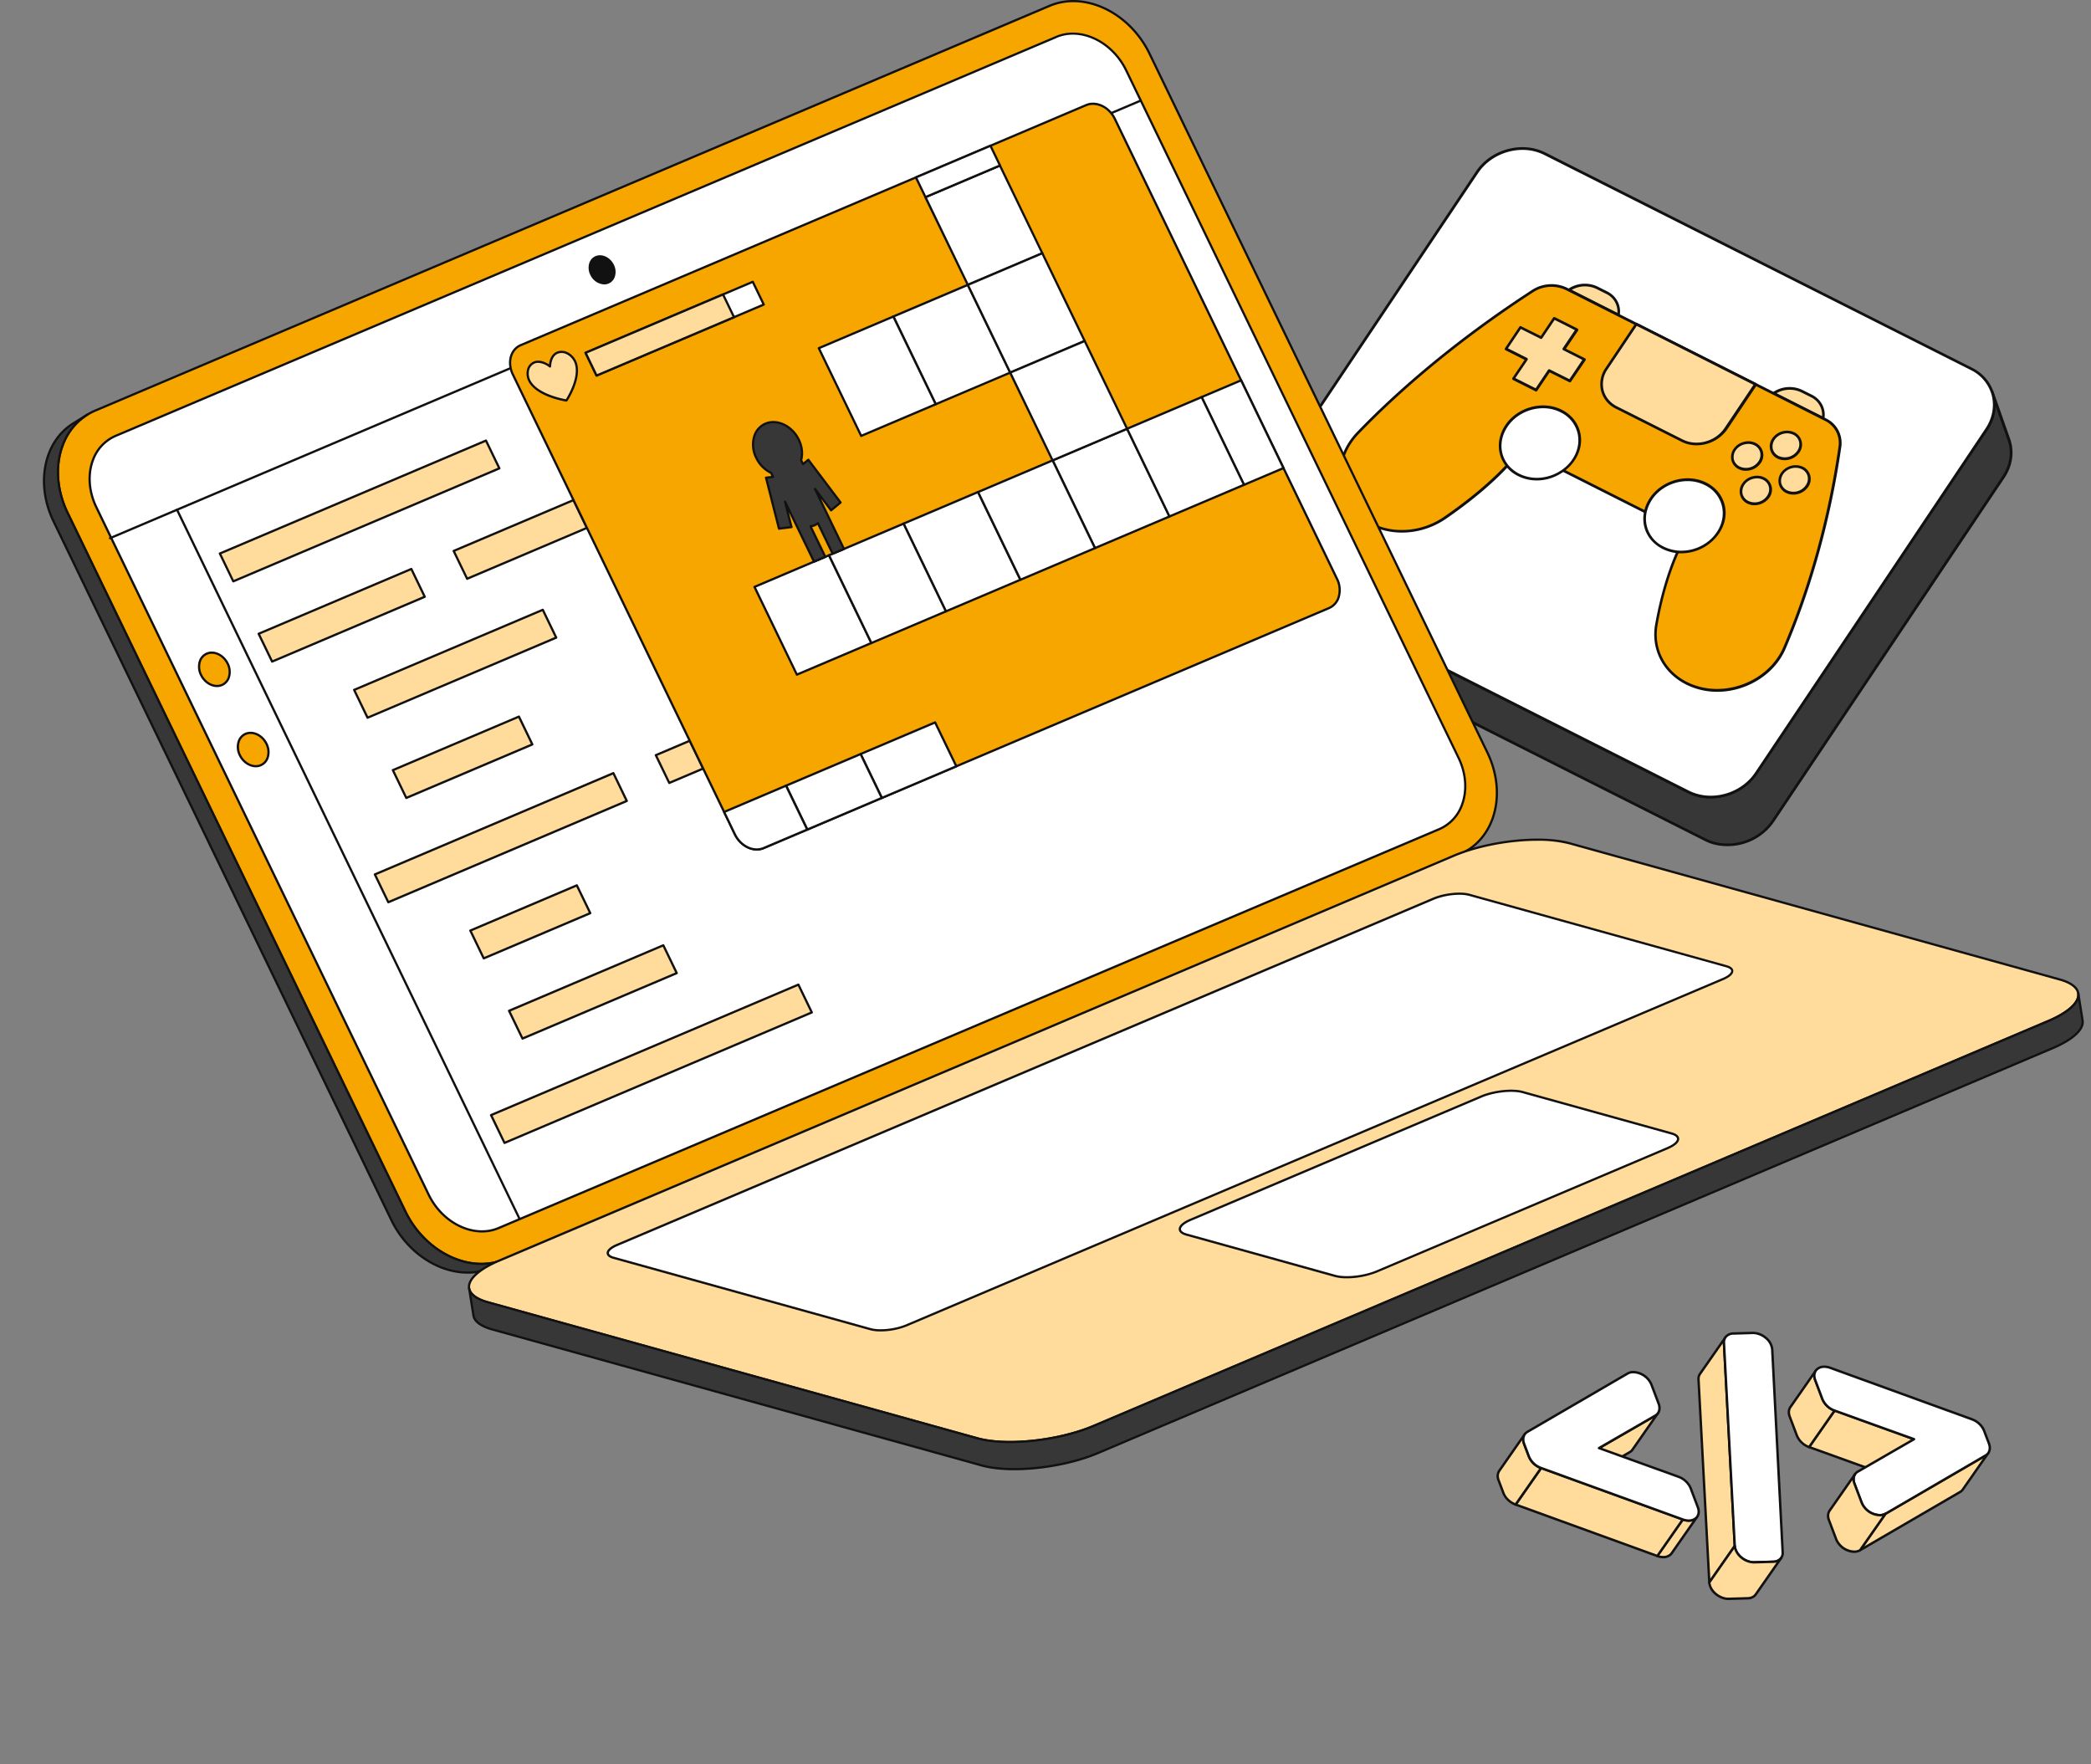 <svg width="64" height="54" fill="none" xmlns="http://www.w3.org/2000/svg"><rect width="100%" height="100%" fill="#808080" stroke="none"/><g clip-path="url(#a)"><path d="m61.486 13.453-.515-1.464c.127.359.08.776-.168 1.147L53.75 23.671c-.447.666-1.376.919-2.08.565l-13.055-6.587a1.24 1.24 0 0 1-.629-.7l.515 1.463c.101.29.316.544.629.7l13.055 6.587c.7.354 1.632.101 2.08-.565l7.052-10.53c.249-.371.295-.789.169-1.151Z" fill="#373737"/><path d="M52.872 25.898c-.245 0-.485-.05-.705-.165l-13.055-6.582a1.287 1.287 0 0 1-.65-.726l-.514-1.463c-.008-.021.004-.047.025-.055.021-.009.047.004.055.025.101.291.316.532.608.675l13.055 6.591c.683.346 1.59.097 2.024-.552l7.053-10.53c.232-.346.291-.747.165-1.11-.009-.02.004-.046.025-.054.021-.009.047.004.055.025l.515 1.463c.135.389.071.819-.173 1.186l-7.057 10.53a1.73 1.73 0 0 1-1.426.742Zm-14.696-8.54.367 1.042c.101.29.316.531.607.675l13.055 6.587c.684.346 1.59.097 2.025-.553l7.053-10.53c.232-.346.291-.746.164-1.109l-.367-1.037a1.39 1.39 0 0 1-.24.73l-7.057 10.53c-.456.682-1.413.94-2.13.577l-13.055-6.583a1.355 1.355 0 0 1-.422-.329Z" fill="#111"/><path d="M60.343 11.293c.7.354.907 1.181.464 1.847L53.75 23.67c-.447.667-1.375.92-2.08.565l-13.055-6.587c-.7-.354-.907-1.18-.464-1.847l7.057-10.53c.447-.666 1.375-.92 2.08-.565l13.055 6.587Z" fill="#fff"/><path d="M52.358 24.438c-.245 0-.485-.05-.704-.164l-13.056-6.588a1.271 1.271 0 0 1-.679-.818 1.32 1.32 0 0 1 .203-1.088l7.052-10.534c.456-.683 1.413-.94 2.13-.578l13.056 6.587c.346.173.586.464.679.818.097.363.025.751-.203 1.088l-7.052 10.53a1.734 1.734 0 0 1-1.426.747ZM46.6 4.588c-.523 0-1.054.257-1.354.704L38.19 15.827c-.21.316-.278.679-.19 1.02.089.33.312.603.637.763l13.055 6.588c.684.346 1.59.097 2.025-.553l7.053-10.53c.21-.316.278-.679.19-1.02a1.21 1.21 0 0 0-.637-.768L47.267 4.744a1.474 1.474 0 0 0-.667-.156Z" fill="#111"/><path d="m49.178 8.957-.296-.147a.861.861 0 0 0-.864.071l1.518.764a.637.637 0 0 0-.358-.688Z" fill="#FFDC9B"/><path d="M49.537 9.682c-.008 0-.012 0-.02-.004l-1.52-.763c-.012-.009-.02-.021-.02-.034 0-.017.004-.03.016-.038a.912.912 0 0 1 .907-.072l.296.148c.282.143.43.43.38.73-.005.012-.01.025-.022.029-.004.004-.013.004-.017.004Zm-1.43-.81 1.397.705a.6.6 0 0 0-.342-.582l-.295-.148a.82.82 0 0 0-.76.025Z" fill="#111"/><path d="m55.445 12.115-.295-.147a.86.86 0 0 0-.865.071l1.519.764a.643.643 0 0 0-.359-.688Z" fill="#FFDC9B"/><path d="M55.803 12.845c-.008 0-.013 0-.021-.004l-1.519-.763c-.012-.009-.02-.021-.02-.034 0-.017.003-.03.016-.038a.912.912 0 0 1 .907-.072l.295.148c.283.143.43.43.38.73-.004.012-.009.025-.021.029-.004.004-.013.004-.017.004Zm-1.43-.81 1.396.705a.6.6 0 0 0-.341-.582l-.296-.148a.82.82 0 0 0-.759.026Z" fill="#111"/><path d="m55.876 12.841-7.93-4.002a1.062 1.062 0 0 0-1.042.072c-1.81 1.177-3.708 2.644-5.328 4.327-.742.767-.738 1.88.004 2.539.119.105.25.194.393.265.675.342 1.56.283 2.252-.19.688-.472 1.396-1.041 1.911-1.598.498-.489 1.16-.173 1.708.144l2.523 1.273c.485.22 1.286.523.991 1.219-.304.666-.523 1.48-.654 2.23-.13.756.25 1.451.924 1.793.14.072.295.127.46.165 1.03.236 2.147-.317 2.548-1.253.881-2.058 1.413-4.213 1.695-6.161a.81.81 0 0 0-.455-.822Z" fill="#F7A600"/><path d="M52.561 21.174a2.126 2.126 0 0 1-.957-.224c-.709-.358-1.08-1.08-.945-1.838.147-.831.38-1.628.658-2.244.261-.616-.4-.91-.886-1.122-.03-.012-.055-.025-.084-.038l-2.523-1.273c-.595-.346-1.202-.603-1.662-.152-.472.51-1.156 1.084-1.915 1.603-.692.472-1.59.548-2.294.194a1.857 1.857 0 0 1-.401-.27 1.682 1.682 0 0 1-.574-1.198c-.021-.506.181-1.004.565-1.4 1.468-1.522 3.316-3.02 5.336-4.331a1.1 1.1 0 0 1 1.084-.076l7.93 4.002a.83.83 0 0 1 .465.869c-.313 2.176-.903 4.31-1.7 6.17-.338.8-1.207 1.328-2.097 1.328Zm-5.82-7.216c.358 0 .742.186 1.121.405l2.518 1.27.08.037c.49.216 1.224.544.928 1.236-.278.607-.51 1.396-.653 2.222-.127.721.227 1.409.902 1.746.14.072.291.123.447.16 1.009.228 2.105-.311 2.498-1.227.793-1.855 1.379-3.98 1.691-6.148a.748.748 0 0 0-.422-.78l-7.93-4.002a1.024 1.024 0 0 0-1 .071c-2.016 1.312-3.86 2.805-5.323 4.323-.367.38-.56.856-.54 1.34.017.44.211.844.544 1.14.114.1.24.19.384.257.675.341 1.544.27 2.21-.19.756-.519 1.43-1.084 1.903-1.594a.894.894 0 0 1 .641-.266Z" fill="#111"/><path d="M47.785 12.58c-.57-.287-1.32-.08-1.68.455-.27.405-.244.881.03 1.219.089.11.207.206.346.274.43.22.97.152 1.363-.13.122-.09.232-.2.316-.326.359-.535.19-1.206-.375-1.492Z" fill="#fff"/><path d="M47.038 14.705c-.202 0-.4-.046-.577-.135a1.047 1.047 0 0 1-.359-.287c-.291-.358-.304-.856-.03-1.27.372-.556 1.152-.767 1.734-.471.283.143.477.38.553.666.08.295.02.611-.165.886-.088.13-.198.244-.329.337-.249.181-.54.274-.827.274Zm.19-2.21c-.422 0-.848.207-1.088.57-.253.38-.245.835.025 1.168.089.11.203.198.334.265.409.207.923.156 1.32-.126.122-.089.228-.194.308-.316.168-.253.223-.544.152-.818a.961.961 0 0 0-.51-.616 1.166 1.166 0 0 0-.54-.127Z" fill="#111"/><path d="M52.21 14.815c-.57-.287-1.32-.08-1.679.455a1.102 1.102 0 0 0-.169.401.985.985 0 0 0 .545 1.092c.139.072.29.11.447.127.468.038.962-.177 1.232-.582.358-.54.19-1.206-.376-1.493Z" fill="#fff"/><path d="M51.462 16.936c-.038 0-.076 0-.114-.005a1.25 1.25 0 0 1-.463-.13c-.44-.224-.663-.667-.566-1.14.03-.147.089-.286.177-.417.372-.556 1.152-.767 1.734-.472.283.143.477.38.553.666.08.296.02.612-.165.886a1.4 1.4 0 0 1-1.156.611Zm.19-2.21c-.422 0-.848.206-1.088.569-.08.122-.135.253-.165.388a.94.94 0 0 0 .523 1.046c.131.067.279.105.43.122.469.038.941-.181 1.195-.565.168-.253.223-.544.151-.818a.961.961 0 0 0-.51-.616 1.179 1.179 0 0 0-.536-.126Z" fill="#111"/><path d="m47.861 10.682.401-.599-.696-.35-.4.595-.633-.316-.443.662.633.32-.401.595.696.354.4-.599.63.317.446-.662-.633-.317Z" fill="#FFDC9B"/><path d="M47.018 11.985c-.008 0-.013 0-.017-.005l-.696-.35c-.012-.004-.017-.017-.02-.025-.005-.008 0-.025.003-.034l.376-.556-.587-.296c-.012-.004-.016-.016-.02-.025-.005-.008 0-.025.004-.034l.443-.662c.012-.017.033-.025.054-.012l.6.299.379-.565c.013-.017.034-.025.055-.013l.696.35c.013.005.017.017.02.026.005.008 0 .025-.003.033l-.376.557.587.295c.012.004.017.017.02.025.005.009 0 .026-.004.034l-.447.658c-.012.017-.033.025-.054.013l-.6-.3-.38.565c-.008.013-.02.022-.033.022Zm-.637-.414.62.312.38-.565c.013-.017.034-.025.055-.012l.599.299.396-.59-.586-.296c-.013-.004-.017-.016-.021-.025-.004-.008 0-.025.004-.034l.375-.556-.62-.312-.38.565c-.012.017-.033.025-.054.012l-.599-.3-.396.591.586.296c.012.004.017.016.02.025.005.008 0 .025-.003.034l-.376.556Z" fill="#111"/><path d="M54.906 13.271a.504.504 0 0 0-.624.169.374.374 0 0 0 .14.556c.21.106.489.03.623-.168.131-.203.072-.451-.139-.557Z" fill="#FFDC9B"/><path d="M54.624 14.085a.511.511 0 0 1-.224-.05.417.417 0 0 1-.156-.616c.148-.22.452-.3.68-.186a.417.417 0 0 1 .155.616.549.549 0 0 1-.455.236Zm.076-.822c-.148 0-.3.072-.384.198a.362.362 0 0 0-.055.282.338.338 0 0 0 .177.211.458.458 0 0 0 .57-.156.346.346 0 0 0 .054-.282.325.325 0 0 0-.177-.211.476.476 0 0 0-.185-.042Z" fill="#111"/><path d="M53.98 14.646a.504.504 0 0 0-.624.169.374.374 0 0 0 .14.556c.21.106.489.03.624-.168a.374.374 0 0 0-.14-.557Z" fill="#FFDC9B"/><path d="M53.704 15.464a.51.51 0 0 1-.224-.05.416.416 0 0 1-.156-.616c.148-.22.452-.3.68-.186a.417.417 0 0 1 .155.616.572.572 0 0 1-.455.236Zm.072-.822c-.148 0-.3.071-.384.198a.362.362 0 0 0-.055.282.338.338 0 0 0 .177.211.458.458 0 0 0 .57-.156c.059-.088.08-.19.054-.282a.325.325 0 0 0-.177-.211.4.4 0 0 0-.185-.042Z" fill="#111"/><path d="M55.168 14.326a.504.504 0 0 0-.624.168.374.374 0 0 0 .139.557.5.5 0 0 0 .624-.168c.135-.203.072-.452-.139-.557Z" fill="#FFDC9B"/><path d="M54.89 15.139a.51.51 0 0 1-.224-.05.417.417 0 0 1-.22-.266.436.436 0 0 1 .064-.35.552.552 0 0 1 .679-.186.417.417 0 0 1 .156.616.55.55 0 0 1-.456.236Zm.071-.822c-.148 0-.3.071-.384.198a.362.362 0 0 0-.055.282.337.337 0 0 0 .178.211.458.458 0 0 0 .57-.156.346.346 0 0 0 .054-.282.325.325 0 0 0-.177-.211.444.444 0 0 0-.186-.042Z" fill="#111"/><path d="M53.715 13.591a.504.504 0 0 0-.624.17.374.374 0 0 0 .139.556c.21.105.49.03.624-.169.135-.202.072-.451-.14-.556Z" fill="#FFDC9B"/><path d="M53.438 14.41a.51.51 0 0 1-.223-.051.417.417 0 0 1-.22-.266.436.436 0 0 1 .064-.35c.147-.22.451-.3.679-.186a.417.417 0 0 1 .156.616.56.56 0 0 1-.456.236Zm.072-.823c-.148 0-.3.072-.384.198a.362.362 0 0 0-.055.283.327.327 0 0 0 .177.21.458.458 0 0 0 .57-.155.346.346 0 0 0 .055-.283.325.325 0 0 0-.177-.21.387.387 0 0 0-.186-.043Z" fill="#111"/><path d="m53.738 11.762-3.653-1.843-.91 1.362c-.288.43-.153.962.299 1.19l2.016 1.016c.451.227 1.05.063 1.337-.363l.911-1.362Z" fill="#FFDC9B"/><path d="M51.931 13.63c-.16 0-.316-.034-.46-.106l-2.016-1.016a.84.84 0 0 1-.447-.535.868.868 0 0 1 .13-.713l.912-1.362c.013-.017.034-.026.055-.013l3.653 1.843c.012.004.017.017.02.025.005.009 0 .025-.003.034l-.911 1.362a1.15 1.15 0 0 1-.933.48Zm-1.835-3.656-.89 1.328a.793.793 0 0 0-.122.645c.055.207.198.38.4.485l2.017 1.016c.43.22 1.008.064 1.282-.35l.886-1.32-3.573-1.804Z" fill="#111"/></g><path d="M32.127.179c1.077-.457 2.447.2 3.06 1.466l10.336 21.38c.612 1.267.236 2.665-.841 3.122L15.463 38.54c-1.077.456-2.447-.2-3.06-1.467L2.068 15.692c-.613-1.268-.235-2.665.842-3.122L32.127.179Z" fill="#F7A600"/><path d="M14.738 38.718c-.919 0-1.88-.627-2.366-1.631L2.035 15.707c-.334-.693-.389-1.455-.15-2.091.188-.498.546-.88 1.01-1.077L32.112.147c1.092-.463 2.484.203 3.104 1.484l10.336 21.38c.335.692.39 1.454.15 2.09-.187.499-.545.881-1.009 1.078L15.476 38.57a1.882 1.882 0 0 1-.738.148ZM32.852.068a1.816 1.816 0 0 0-.712.142L2.92 12.602a1.79 1.79 0 0 0-.971 1.038c-.233.619-.18 1.361.147 2.037l10.337 21.38c.604 1.249 1.956 1.9 3.015 1.45l29.219-12.391c.446-.19.79-.558.971-1.038.233-.619.18-1.361-.147-2.037L35.155 1.66C34.681.68 33.745.068 32.852.068Z" fill="#111"/><path d="M32.332 1.13 3.538 13.341c-.753.32-1.017 1.297-.588 2.184l10.17 21.037c.429.886 1.387 1.345 2.14 1.025l28.794-12.211c.754-.32 1.017-1.297.59-2.183L34.471 2.156c-.428-.886-1.386-1.346-2.14-1.026" fill="#fff"/><path d="M14.752 37.723c-.646 0-1.322-.44-1.664-1.146L2.918 15.54c-.236-.487-.274-1.023-.106-1.47a1.31 1.31 0 0 1 .712-.76L32.318 1.1c.769-.326 1.749.142 2.184 1.043l10.17 21.037c.236.486.275 1.022.106 1.47a1.31 1.31 0 0 1-.712.759L15.273 37.619c-.165.07-.342.105-.52.104ZM32.344 1.162 3.55 13.373a1.242 1.242 0 0 0-.673.72c-.162.43-.125.947.103 1.417l10.17 21.038c.42.868 1.36 1.32 2.096 1.008L44.04 25.345a1.243 1.243 0 0 0 .674-.72c.162-.43.125-.947-.102-1.416L34.44 2.17c-.42-.868-1.36-1.321-2.097-1.01Z" fill="#111"/><path d="M18.242 7.871c-.182.077-.245.313-.141.528.103.214.334.325.516.248.182-.078.246-.314.143-.528-.104-.214-.336-.325-.518-.248" fill="#111"/><path d="M18.494 8.705a.495.495 0 0 1-.426-.292.482.482 0 0 1-.026-.376.342.342 0 0 1 .185-.197c.199-.085.45.034.562.264a.482.482 0 0 1 .026.375.338.338 0 0 1-.321.226Zm-.13-.825a.27.27 0 0 0-.258.18.413.413 0 0 0 .024.324c.095.197.307.3.472.23a.276.276 0 0 0 .15-.159.414.414 0 0 0-.024-.321c-.076-.156-.224-.254-.364-.254Z" fill="#111"/><path d="M44.68 26.147 15.462 38.54c-1.077.456-2.447-.2-3.06-1.467L2.066 15.692c-.564-1.167-.29-2.444.598-2.996l-.428.267c-.888.551-1.163 1.828-.599 2.995l10.337 21.38c.612 1.267 1.983 1.924 3.06 1.467l29.218-12.392c.084-.035.166-.077.243-.126l.429-.266c-.078.048-.16.09-.244.126Z" fill="#373737"/><path d="M14.31 38.983c-.918 0-1.88-.625-2.365-1.63L1.608 15.973c-.563-1.166-.3-2.473.611-3.04l.428-.266a.034.034 0 0 1 .026-.004.034.034 0 0 1 .026.04.034.034 0 0 1-.015.022c-.883.549-1.134 1.817-.586 2.952l10.337 21.38c.603 1.249 1.956 1.9 3.015 1.45L44.67 26.116c.082-.035.162-.077.238-.124a.034.034 0 0 1 .047.011.034.034 0 0 1-.01.047l-.003.001-.426.265a1.81 1.81 0 0 1-.248.129L15.05 38.836a1.882 1.882 0 0 1-.738.148Zm-12.041-26-.014.008c-.882.549-1.133 1.818-.585 2.952l10.337 21.38c.603 1.249 1.956 1.9 3.015 1.45L44.24 26.382c.056-.024.111-.05.165-.08L15.477 38.57c-1.092.463-2.485-.202-3.104-1.483L2.036 15.707c-.475-.985-.362-2.069.233-2.724Z" fill="#111"/><path d="M44.494 26.193c1.077-.457 2.67-.627 3.558-.38l14.986 4.163c.888.247.734.818-.343 1.274L33.477 43.642c-1.077.457-2.67.627-3.558.38l-14.986-4.164c-.888-.246-.735-.817.342-1.274l29.219-12.391Z" fill="#FFDC9B"/><path d="M30.911 44.17c-.378 0-.725-.037-1.003-.114l-14.985-4.164c-.48-.134-.592-.337-.602-.484-.018-.282.324-.594.94-.855l29.218-12.391c1.082-.459 2.688-.63 3.581-.382l14.986 4.164c.48.133.592.337.602.484.018.282-.324.593-.94.854L33.489 43.674c-.745.316-1.74.495-2.578.495Zm16.145-18.436c-.829 0-1.812.177-2.55.49L15.288 38.617c-.579.245-.915.54-.899.787.012.177.208.327.552.423l14.986 4.164c.88.244 2.466.074 3.536-.38L62.68 31.22c.579-.246.915-.54.898-.788-.011-.177-.207-.327-.551-.422l-14.986-4.164a3.787 3.787 0 0 0-.986-.112Z" fill="#111"/><path d="m43.878 27.505-24.993 10.6c-.332.14-.38.316-.106.392l7.867 2.186c.274.076.764.023 1.096-.117l24.993-10.6c.331-.14.379-.316.105-.392l-7.866-2.186c-.274-.076-.764-.023-1.096.117" fill="#fff"/><path d="M26.952 40.751a1.21 1.21 0 0 1-.314-.035L18.77 38.53c-.16-.045-.199-.118-.202-.17-.007-.1.101-.201.303-.287l24.994-10.6c.337-.142.838-.196 1.118-.118l7.866 2.186c.161.045.2.117.203.17.006.099-.102.2-.304.286l-24.993 10.6a2.202 2.202 0 0 1-.804.154Zm17.715-13.364a2.125 2.125 0 0 0-.775.15L18.9 38.136c-.198.084-.265.168-.262.219.003.043.058.083.153.109l7.866 2.186c.267.074.748.022 1.073-.116l24.993-10.6c.199-.084.266-.168.263-.218-.003-.043-.059-.083-.153-.11l-7.867-2.185a1.15 1.15 0 0 0-.298-.034Z" fill="#111"/><path d="m45.338 33.56-8.9 3.774c-.383.162-.437.365-.12.453l4.55 1.265c.316.087.883.027 1.266-.136l8.9-3.774c.383-.163.438-.366.122-.453l-4.551-1.265c-.317-.088-.884-.027-1.267.135" fill="#fff"/><path d="M41.222 39.126a1.394 1.394 0 0 1-.362-.04l-4.55-1.265c-.184-.051-.228-.133-.232-.192-.007-.112.117-.228.348-.326l8.9-3.774c.388-.165.967-.227 1.289-.137l4.55 1.264c.184.051.227.133.231.192.007.112-.116.228-.348.326l-8.9 3.774c-.294.117-.609.177-.926.178Zm4.13-5.534-8.899 3.774c-.232.098-.31.198-.306.258.003.053.067.1.18.13l4.551 1.265c.31.086.867.026 1.244-.133l8.9-3.775c.231-.098.31-.198.306-.258-.004-.053-.068-.1-.18-.13l-4.551-1.265c-.31-.086-.868-.026-1.245.134Z" fill="#111"/><path d="m63.742 31.234-.132-.832c.041.261-.273.575-.916.848L33.475 43.641c-1.077.457-2.67.628-3.558.38L14.93 39.859c-.357-.1-.546-.251-.574-.427l.132.832c.028.175.217.327.574.426l14.986 4.164c.887.247 2.481.076 3.558-.38L62.826 32.08c.643-.273.957-.587.916-.847Z" fill="#373737"/><path d="M31.044 45c-.379 0-.726-.037-1.003-.114l-14.986-4.164c-.36-.1-.567-.257-.598-.454l-.132-.83v-.015a.033.033 0 0 1 .016-.02.035.035 0 0 1 .025-.005.033.033 0 0 1 .022.015.033.033 0 0 1 .004.013c.027.166.222.308.55.399l14.985 4.164c.88.245 2.466.075 3.536-.379L62.68 31.218c.601-.254.936-.558.896-.81a.034.034 0 0 1 .054-.033.034.034 0 0 1 .014.022l.132.831c.046.29-.296.613-.937.885L33.621 44.504c-.745.316-1.74.496-2.578.496Zm-16.619-5.368.1.625c.025.166.22.308.548.4L30.06 44.82c.88.245 2.466.075 3.536-.379L62.813 32.05c.601-.255.936-.558.896-.811l-.099-.624c-.105.227-.418.461-.902.667L33.49 43.672c-1.082.46-2.688.63-3.581.383L14.923 39.89c-.231-.064-.4-.152-.498-.259Z" fill="#111"/><g clip-path="url(#b)"><path d="M3.366 16.506a.034.034 0 0 1-.013-.065L34.897 3.049a.034.034 0 0 1 .027.063L3.38 16.504a.034.034 0 0 1-.014.002Z" fill="#111"/><path d="M15.896 37.329a.034.034 0 0 1-.03-.02L5.387 15.616a.034.034 0 0 1 .042-.047.034.034 0 0 1 .02.017L15.927 37.28a.035.035 0 0 1-.002.033.034.034 0 0 1-.03.017Z" fill="#111"/><path d="M14.875 13.484 6.73 16.942l.411.85 8.145-3.457-.411-.85Z" fill="#FFDC9B"/><path d="M7.14 17.827a.034.034 0 0 1-.03-.02l-.411-.85a.034.034 0 0 1-.002-.027.035.035 0 0 1 .019-.02l8.145-3.457a.034.034 0 0 1 .044.017l.41.85a.034.034 0 0 1-.017.046l-8.144 3.458a.034.034 0 0 1-.014.003Zm-.364-.868.38.79 8.082-3.432-.38-.788-8.082 3.43Z" fill="#111"/><path d="m16.612 18.664-5.774 2.452.411.851 5.774-2.451-.41-.852Z" fill="#FFDC9B"/><path d="M11.25 22.001a.035.035 0 0 1-.018-.005.035.035 0 0 1-.013-.014l-.41-.851a.034.034 0 0 1 .017-.047l5.774-2.451a.034.034 0 0 1 .044.016l.411.851a.034.034 0 0 1-.017.047l-5.775 2.451a.034.034 0 0 1-.013.003Zm-.365-.868.382.79 5.711-2.425-.381-.79-5.712 2.425Z" fill="#111"/><path d="m15.882 21.934-3.859 1.637.411.851 3.858-1.638-.41-.85Z" fill="#FFDC9B"/><path d="M12.435 24.456a.034.034 0 0 1-.03-.019l-.411-.85a.034.034 0 0 1-.002-.027.035.035 0 0 1 .019-.02l3.858-1.638a.034.034 0 0 1 .045.017l.41.85a.035.035 0 0 1 .001.027.035.035 0 0 1-.018.02l-3.858 1.638a.032.032 0 0 1-.014.002Zm-.364-.867.38.789 3.796-1.611-.381-.79-3.795 1.612Z" fill="#111"/><path d="m12.588 17.414-4.672 1.983.411.852L13 18.265l-.41-.85Z" fill="#FFDC9B"/><path d="M8.328 20.283a.034.034 0 0 1-.03-.02l-.412-.85a.035.035 0 0 1 .006-.039.033.033 0 0 1 .012-.008l4.672-1.983a.035.035 0 0 1 .044.016l.411.851a.034.034 0 0 1-.006.039.034.034 0 0 1-.011.008L8.342 20.28a.034.034 0 0 1-.014.003Zm-.365-.868.382.79 4.609-1.957-.381-.79-4.61 1.957Z" fill="#111"/><path d="m17.554 15.307-3.667 1.557.41.85 3.668-1.556-.41-.851Z" fill="#FFDC9B"/><path d="M14.297 17.748a.034.034 0 0 1-.03-.02l-.412-.85a.035.035 0 0 1-.001-.027.035.035 0 0 1 .018-.02l3.668-1.557a.034.034 0 0 1 .044.017l.411.851a.034.034 0 0 1-.017.046l-3.668 1.558a.034.034 0 0 1-.013.002Zm-.365-.868.381.79 3.605-1.53-.381-.79-3.605 1.53Z" fill="#111"/><path d="m17.657 27.098-3.26 1.384.41.85 3.26-1.384-.41-.85Z" fill="#FFDC9B"/><path d="M14.806 29.366a.035.035 0 0 1-.018-.005.036.036 0 0 1-.013-.014l-.41-.85a.035.035 0 0 1 .017-.047l3.26-1.384a.034.034 0 0 1 .044.017l.411.85a.034.034 0 0 1-.006.039.033.033 0 0 1-.011.008l-3.26 1.384a.034.034 0 0 1-.014.002Zm-.364-.867.38.789 3.198-1.357-.381-.789-3.197 1.357Z" fill="#111"/><path d="m20.303 28.933-4.721 2.004.41.85 4.722-2.004-.41-.85Z" fill="#FFDC9B"/><path d="M15.992 31.822a.034.034 0 0 1-.03-.02l-.412-.85a.034.034 0 0 1 .018-.047l4.721-2.004a.034.034 0 0 1 .044.017l.411.85a.034.034 0 0 1-.006.039.035.035 0 0 1-.011.008l-4.722 2.004a.034.034 0 0 1-.013.003Zm-.364-.867.38.788 4.659-1.977-.381-.79-4.658 1.979Z" fill="#111"/><path d="m18.775 23.664-7.3 3.1.41.85 7.3-3.1-.41-.85Z" fill="#FFDC9B"/><path d="M11.884 27.648a.034.034 0 0 1-.03-.02l-.411-.85a.034.034 0 0 1 .017-.046l7.3-3.1a.034.034 0 0 1 .045.017l.41.85a.035.035 0 0 1-.006.039.034.034 0 0 1-.01.008l-7.301 3.1a.034.034 0 0 1-.014.002Zm-.364-.867.381.789 7.237-3.073-.38-.789-7.238 3.073Z" fill="#111"/><path d="m21.112 22.672-1.04.441.411.85 1.04-.44-.411-.851Z" fill="#FFDC9B"/><path d="M20.484 23.998a.034.034 0 0 1-.03-.02l-.412-.85a.033.033 0 0 1 0-.027.034.034 0 0 1 .007-.011.033.033 0 0 1 .01-.008l1.04-.442a.034.034 0 0 1 .045.017l.41.85a.035.035 0 0 1 .001.027.034.034 0 0 1-.019.02l-1.039.441a.034.034 0 0 1-.013.003Zm-.364-.867.38.788.977-.414-.38-.789-.977.415Z" fill="#111"/><path d="m24.437 30.136-9.406 3.993.411.851 9.406-3.993-.41-.851Z" fill="#FFDC9B"/><path d="M15.441 35.015a.034.034 0 0 1-.03-.02l-.412-.85a.034.034 0 0 1 .007-.04.034.034 0 0 1 .01-.007l9.407-3.993a.034.034 0 0 1 .044.016l.411.851a.034.034 0 0 1-.017.047l-9.406 3.993a.034.034 0 0 1-.014.003Zm-.364-.868.381.79 9.343-3.967-.381-.79-9.343 3.967Z" fill="#111"/><path d="M6.33 20.005c-.224.096-.303.388-.175.653s.414.402.64.307c.224-.096.303-.388.175-.653s-.414-.403-.64-.307Z" fill="#F7A600"/><path d="M6.642 21.03c-.202 0-.413-.137-.519-.356a.588.588 0 0 1-.032-.46.415.415 0 0 1 .226-.24c.24-.102.547.043.683.324a.588.588 0 0 1 .032.458.415.415 0 0 1-.39.274Zm-.16-1.02a.347.347 0 0 0-.327.23.52.52 0 0 0 .03.404c.12.248.387.379.595.29a.347.347 0 0 0 .188-.202.52.52 0 0 0-.03-.404c-.094-.196-.28-.318-.456-.318Z" fill="#111"/><path d="M7.516 22.46c-.225.096-.303.388-.175.653s.414.402.639.307c.225-.096.304-.388.176-.653s-.415-.402-.64-.307Z" fill="#F7A600"/><path d="M7.83 23.485c-.202 0-.413-.137-.52-.356a.588.588 0 0 1-.031-.46.415.415 0 0 1 .225-.24c.241-.102.548.043.684.324a.588.588 0 0 1 .032.459.415.415 0 0 1-.39.273Zm-.16-1.02a.347.347 0 0 0-.327.23.52.52 0 0 0 .03.404c.12.248.386.379.595.29a.347.347 0 0 0 .188-.202.52.52 0 0 0-.03-.404c-.094-.196-.28-.318-.456-.318Z" fill="#111"/><path d="M40.92 17.713 34.124 3.639a.885.885 0 0 0-.175-.244c-.199-.195-.474-.274-.703-.177l-17.306 7.348c-.229.097-.348.342-.322.61a.806.806 0 0 0 .08.286l6.798 14.075c.176.364.57.553.878.422l17.306-7.348c.31-.13.418-.532.242-.897Z" fill="#F7A600"/><path d="M23.165 26.033c-.273 0-.558-.185-.702-.482l-6.797-14.075a.886.886 0 0 1-.084-.297c-.028-.293.107-.546.342-.646l17.307-7.347c.234-.1.525-.028.74.183a.907.907 0 0 1 .182.254l6.798 14.075a.796.796 0 0 1 .044.62.558.558 0 0 1-.303.324l-17.307 7.347a.56.56 0 0 1-.22.044ZM33.453 3.21a.498.498 0 0 0-.196.039l-17.306 7.347c-.208.088-.326.314-.301.576a.759.759 0 0 0 .077.274l6.798 14.075c.168.347.542.529.834.405l17.306-7.347a.49.49 0 0 0 .266-.285.727.727 0 0 0-.042-.566L34.091 3.653a.85.85 0 0 0-.168-.235.684.684 0 0 0-.47-.208Z" fill="#111"/><path d="m23.04 8.625-5.118 2.172.336.697 5.117-2.173-.336-.696Z" fill="#fff"/><path d="M18.26 11.528a.034.034 0 0 1-.032-.02l-.336-.695a.034.034 0 0 1 .018-.047l5.117-2.172a.034.034 0 0 1 .044.016l.336.696a.036.036 0 0 1 .004.014.035.035 0 0 1-.01.025.035.035 0 0 1-.011.008l-5.117 2.172a.034.034 0 0 1-.014.003Zm-.29-.713.306.635 5.054-2.146-.306-.635-5.055 2.146Z" fill="#111"/><path d="m22.131 9.012-4.207 1.786.336.696 4.208-1.786-.337-.696Z" fill="#FFDC9B"/><path d="M18.26 11.528a.034.034 0 0 1-.032-.019l-.336-.696a.034.034 0 0 1 .006-.039.034.034 0 0 1 .012-.007l4.207-1.787a.034.034 0 0 1 .044.017l.336.696a.034.034 0 0 1-.017.047l-4.207 1.786a.033.033 0 0 1-.014.002Zm-.29-.713.306.635 4.144-1.76-.306-.634-4.145 1.76Z" fill="#111"/><path d="M17.058 10.794c-.12.051-.214.184-.225.423-.199-.15-.367-.172-.487-.12-.21.088-.272.399-.093.64.297.401 1.083.52 1.083.52s.423-.632.297-1.105c-.075-.286-.366-.447-.575-.358Z" fill="#FFDC9B"/><path d="M17.337 12.292a.03.03 0 0 1-.006 0c-.032-.005-.803-.126-1.104-.534a.532.532 0 0 1-.096-.45.362.362 0 0 1 .203-.243c.133-.057.299-.025.47.089.03-.262.162-.358.241-.391a.4.4 0 0 1 .331.02c.141.068.25.203.291.36.128.483-.284 1.107-.302 1.134a.034.034 0 0 1-.028.015Zm-.864-1.186a.284.284 0 0 0-.112.022.29.29 0 0 0-.164.198.463.463 0 0 0 .085.391c.257.348.91.48 1.038.503.067-.107.39-.65.281-1.06a.496.496 0 0 0-.255-.316.332.332 0 0 0-.274-.018c-.122.052-.194.191-.204.393a.034.034 0 0 1-.02.029.034.034 0 0 1-.035-.004.59.59 0 0 0-.34-.138Z" fill="#111"/><path d="m28.62 22.11-2.28.969.649 1.343 2.28-.968-.648-1.344Z" fill="#fff"/><path d="M26.99 24.456a.034.034 0 0 1-.031-.019l-.649-1.343a.035.035 0 0 1 .006-.039.034.034 0 0 1 .012-.008l2.28-.968a.034.034 0 0 1 .044.017l.65 1.343a.034.034 0 0 1-.018.046l-2.281.969a.034.034 0 0 1-.013.002Zm-.603-1.36.62 1.282 2.217-.942-.619-1.281-2.218.941Z" fill="#111"/><path d="m26.34 23.078-2.281.969.648 1.343 2.282-.968-.649-1.344Z" fill="#fff"/><path d="M24.708 25.425a.034.034 0 0 1-.03-.02l-.65-1.343a.034.034 0 0 1 .007-.039.033.033 0 0 1 .011-.008l2.282-.968a.034.034 0 0 1 .044.017l.649 1.343a.034.034 0 0 1-.006.038.035.035 0 0 1-.012.008l-2.281.969a.034.034 0 0 1-.014.003Zm-.602-1.36.619 1.281 2.218-.942-.619-1.281-2.218.941Z" fill="#111"/><path d="m25.375 16.995-2.281.968 1.297 2.686 2.28-.969-1.296-2.685Z" fill="#fff"/><path d="M24.39 20.683a.034.034 0 0 1-.03-.02l-1.298-2.685a.035.035 0 0 1-.001-.027.034.034 0 0 1 .019-.02l2.28-.967a.034.034 0 0 1 .044.016l1.297 2.686a.034.034 0 0 1-.006.038.035.035 0 0 1-.011.008l-2.28.968a.034.034 0 0 1-.014.003Zm-1.25-2.702 1.266 2.623 2.218-.941-1.267-2.624-2.218.942Z" fill="#111"/><path d="m29.936 15.059-2.282.968 1.297 2.685 2.282-.968-1.297-2.685Z" fill="#fff"/><path d="M28.95 18.747a.034.034 0 0 1-.03-.02l-1.297-2.685a.034.034 0 0 1 .017-.046l2.281-.969a.035.035 0 0 1 .044.017l1.297 2.685a.035.035 0 0 1 .001.027.034.034 0 0 1-.019.02l-2.28.968a.034.034 0 0 1-.014.003Zm-1.25-2.702 1.267 2.623 2.218-.941-1.267-2.624-2.218.942Z" fill="#111"/><path d="m27.654 16.027-2.281.969 1.297 2.685 2.28-.968-1.296-2.686Z" fill="#fff"/><path d="M26.671 19.715a.034.034 0 0 1-.03-.02l-1.298-2.684a.035.035 0 0 1 .006-.039.033.033 0 0 1 .012-.008l2.28-.968a.034.034 0 0 1 .045.016l1.297 2.686a.034.034 0 0 1-.018.046l-2.28.968a.034.034 0 0 1-.014.003Zm-1.25-2.702 1.267 2.624 2.217-.942-1.267-2.623-2.218.941Z" fill="#111"/><path d="m34.498 13.122-2.281.968 1.297 2.686 2.28-.969-1.296-2.685Z" fill="#fff"/><path d="M33.515 16.81a.034.034 0 0 1-.03-.02l-1.298-2.685a.034.034 0 0 1 .006-.038.035.035 0 0 1 .011-.008l2.281-.968a.034.034 0 0 1 .044.016l1.297 2.686a.034.034 0 0 1-.017.046l-2.28.968a.034.034 0 0 1-.014.003Zm-1.25-2.702 1.266 2.623 2.218-.941-1.267-2.624-2.218.942Z" fill="#111"/><path d="m32.216 14.09-2.28.97 1.297 2.684 2.28-.968-1.297-2.685Z" fill="#fff"/><path d="M31.233 17.779a.034.034 0 0 1-.03-.02l-1.297-2.685a.034.034 0 0 1 .017-.046l2.281-.969a.034.034 0 0 1 .044.017l1.297 2.685a.034.034 0 0 1 .001.027.035.035 0 0 1-.019.02l-2.28.968a.034.034 0 0 1-.014.003Zm-1.25-2.702L31.25 17.7l2.218-.941-1.267-2.624-2.218.942Z" fill="#111"/><path d="m30.607 5.065-2.28.969 1.296 2.685 2.28-.968-1.296-2.686Z" fill="#fff"/><path d="M29.622 8.753a.034.034 0 0 1-.03-.02L28.293 6.05a.034.034 0 0 1 0-.027.034.034 0 0 1 .018-.02l2.28-.968a.034.034 0 0 1 .045.017l1.297 2.685a.034.034 0 0 1-.006.038.034.034 0 0 1-.012.008l-2.28.969a.034.034 0 0 1-.014.002Zm-1.25-2.702 1.267 2.624 2.218-.942-1.268-2.623-2.217.941Z" fill="#111"/><path d="m29.623 8.719-2.281.968 1.297 2.685 2.28-.968-1.296-2.685Z" fill="#fff"/><path d="M28.64 12.407a.034.034 0 0 1-.03-.02L27.31 9.702a.034.034 0 0 1 .006-.039.035.035 0 0 1 .011-.007l2.281-.969a.034.034 0 0 1 .044.017l1.297 2.685a.034.034 0 0 1-.017.047l-2.28.968a.034.034 0 0 1-.014.003Zm-1.25-2.702 1.266 2.623 2.218-.941-1.267-2.624-2.218.942Z" fill="#111"/><path d="m31.902 7.751-2.28.968 1.296 2.686 2.28-.969-1.296-2.685Z" fill="#fff"/><path d="M30.919 11.439a.034.034 0 0 1-.03-.02L29.59 8.734a.034.034 0 0 1 .018-.046l2.28-.968a.034.034 0 0 1 .045.016l1.297 2.686a.034.034 0 0 1 0 .026.034.034 0 0 1-.018.02l-2.28.968a.032.032 0 0 1-.014.003Zm-1.25-2.702 1.267 2.623 2.217-.941-1.267-2.624-2.217.942Z" fill="#111"/><path d="m27.342 9.688-2.281.968 1.297 2.685 2.28-.968-1.296-2.685Z" fill="#fff"/><path d="M26.358 13.376a.034.034 0 0 1-.03-.02l-1.297-2.685a.034.034 0 0 1 .017-.046l2.282-.969a.034.034 0 0 1 .044.017l1.297 2.685a.034.034 0 0 1 0 .027.034.034 0 0 1-.019.02l-2.28.968a.034.034 0 0 1-.014.003Zm-1.25-2.702 1.267 2.623 2.218-.942-1.267-2.623-2.218.942Z" fill="#111"/><path d="m30.315 4.46-2.282.97.292.603 2.281-.968-.291-.604Z" fill="#fff"/><path d="M28.326 6.067a.034.034 0 0 1-.031-.019l-.292-.604a.034.034 0 0 1 .006-.038.035.035 0 0 1 .012-.008l2.281-.969a.034.034 0 0 1 .044.017l.292.604a.035.035 0 0 1 .001.027.036.036 0 0 1-.018.02l-2.282.968a.034.034 0 0 1-.013.002Zm-.245-.62.261.542 2.219-.942-.262-.542-2.218.942Z" fill="#111"/><path d="m33.199 10.435-2.281.969 1.297 2.686 2.281-.969-1.297-2.686Z" fill="#fff"/><path d="M32.216 14.125a.034.034 0 0 1-.03-.02l-1.298-2.685a.034.034 0 0 1 .018-.047l2.28-.968a.034.034 0 0 1 .044.017l1.298 2.686a.035.035 0 0 1-.017.046l-2.281.968a.034.034 0 0 1-.014.003Zm-1.25-2.703 1.267 2.625 2.218-.942-1.268-2.624-2.218.941Z" fill="#111"/><path d="m37.986 11.64-1.209.514 1.297 2.685 1.209-.513-1.297-2.685Z" fill="#fff"/><path d="M38.075 14.873a.034.034 0 0 1-.03-.019l-1.297-2.685a.034.034 0 0 1 .017-.047l1.209-.513a.034.034 0 0 1 .044.017l1.297 2.685a.034.034 0 0 1-.006.039.035.035 0 0 1-.012.008l-1.208.513a.034.034 0 0 1-.014.002Zm-1.25-2.702 1.267 2.624 1.145-.486-1.267-2.624-1.145.486Z" fill="#111"/><path d="m36.78 12.153-2.282.969 1.297 2.685 2.281-.968-1.297-2.686Z" fill="#fff"/><path d="M35.794 15.842a.034.034 0 0 1-.03-.02l-1.298-2.685a.034.034 0 0 1 .018-.046l2.281-.969a.034.034 0 0 1 .044.017l1.297 2.685a.034.034 0 0 1-.006.039.035.035 0 0 1-.011.008l-2.282.968a.034.034 0 0 1-.013.003Zm-1.25-2.702 1.267 2.623 2.218-.942-1.267-2.623-2.218.942Z" fill="#111"/><path d="m24.06 24.047-1.896.805.33.683c.176.365.57.553.878.422l1.336-.567-.649-1.343Z" fill="#fff"/><path d="M23.164 26.033c-.273 0-.558-.185-.701-.483l-.33-.684a.034.034 0 0 1 .005-.038.034.034 0 0 1 .012-.008l1.895-.805a.034.034 0 0 1 .044.017l.65 1.343a.035.035 0 0 1-.007.039.033.033 0 0 1-.011.008l-1.336.567a.562.562 0 0 1-.22.044Zm-.954-1.164.314.652c.168.347.542.529.834.405l1.303-.553-.62-1.282-1.831.778Z" fill="#111"/><path d="M23.428 12.966c-.36.153-.486.62-.281 1.044.103.213.27.375.456.463l.058.121-.214.027.398 1.558.382-.047-.198-.777.886 1.835.346-.147-.452-.936a.41.41 0 0 0 .226-.096l.452.936.345-.147-.886-1.834.492.652.29-.239-.986-1.308-.163.134-.059-.121a.902.902 0 0 0-.07-.627c-.204-.423-.662-.643-1.022-.49Z" fill="#373737"/><path d="M24.914 17.225a.034.034 0 0 1-.03-.02l-.739-1.527.114.446a.033.033 0 0 1-.005.028.035.035 0 0 1-.024.014l-.382.048a.034.034 0 0 1-.038-.026l-.397-1.558a.034.034 0 0 1 .029-.043l.167-.02-.032-.067a1.017 1.017 0 0 1-.462-.474.92.92 0 0 1-.05-.717.644.644 0 0 1 .349-.373c.375-.16.854.068 1.066.507.101.21.128.436.076.638l.034.07.129-.105a.035.035 0 0 1 .026-.008c.004 0 .009.002.013.004a.033.033 0 0 1 .01.01l.987 1.308a.034.034 0 0 1-.006.047l-.29.238a.034.034 0 0 1-.05-.006l-.282-.375.735 1.522a.034.034 0 0 1-.017.047l-.346.146a.034.034 0 0 1-.044-.016l-.434-.898a.43.43 0 0 1-.162.07l.432.894a.034.034 0 0 1-.017.046l-.347.147a.034.034 0 0 1-.013.003Zm-.886-1.904c.006 0 .013.002.018.006.006.003.01.008.013.014l.872 1.805.283-.12-.437-.903a.035.035 0 0 1-.003-.016.035.035 0 0 1 .03-.033.384.384 0 0 0 .208-.088.034.034 0 0 1 .043 0 .034.034 0 0 1 .01.011l.438.907.282-.12-.87-1.803a.034.034 0 0 1 .013-.044c.007-.004.015-.006.024-.004a.034.034 0 0 1 .02.013l.471.623.237-.195-.945-1.253-.136.111a.035.035 0 0 1-.013.007.035.035 0 0 1-.03-.007.033.033 0 0 1-.009-.011l-.058-.121a.034.034 0 0 1-.003-.024.865.865 0 0 0-.068-.603c-.196-.407-.635-.62-.978-.474a.575.575 0 0 0-.312.334.851.851 0 0 0 .049.663c.096.2.252.358.44.447a.034.034 0 0 1 .016.016l.058.121a.034.034 0 0 1-.026.049l-.176.022.38 1.491.314-.039-.188-.739a.034.034 0 0 1 .033-.043Z" fill="#111"/></g><g clip-path="url(#c)"><path d="m58.582 44.05-.78 1.117-2.431-.877.78-1.118 2.431.877Z" fill="#FFDC9B"/><path d="M57.797 45.203c-.002 0-.004 0-.006-.002l-2.432-.877a.037.037 0 0 1-.022-.023.037.037 0 0 1 .005-.033l.78-1.117a.037.037 0 0 1 .043-.014l2.431.877a.038.038 0 0 1 .023.024.037.037 0 0 1-.005.032l-.78 1.118a.037.037 0 0 1-.037.015Zm-2.367-.932 2.36.851.736-1.055-2.36-.85-.736 1.054Z" fill="#111"/><path d="m55.778 42.821-.22-.583c-.042-.11-.034-.212.02-.289l-.78 1.118c-.054.076-.062.18-.02.29l.22.582c.058.152.204.29.373.35l.78-1.117a.636.636 0 0 1-.373-.35Z" fill="#FFDC9B"/><path d="M55.366 44.327a.676.676 0 0 1-.402-.374l-.22-.583c-.046-.12-.037-.236.024-.324l.78-1.117a.038.038 0 0 1 .024-.016.038.038 0 0 1 .028.006.036.036 0 0 1 .01.01.04.04 0 0 1 .006.014.038.038 0 0 1-.007.028c-.047.067-.052.158-.016.255l.221.582a.599.599 0 0 0 .35.33.036.036 0 0 1 .024.023.037.037 0 0 1-.005.033l-.78 1.117a.037.037 0 0 1-.017.013.037.037 0 0 1-.02.003Zm.13-2.195-.667.957c-.047.067-.052.157-.016.255l.22.582a.596.596 0 0 0 .325.32l.737-1.057a.671.671 0 0 1-.35-.354l-.22-.583a.44.44 0 0 1-.029-.12Z" fill="#111"/><path d="M60.775 44.547 57.71 46.33l-.78 1.117 3.065-1.784a.25.25 0 0 0 .081-.074l.78-1.117a.25.25 0 0 1-.08.074Z" fill="#FFDC9B"/><path d="M56.923 47.484a.037.037 0 0 1-.028-.022.037.037 0 0 1 .004-.035l.78-1.118a.037.037 0 0 1 .012-.01l3.065-1.785a.213.213 0 0 0 .07-.063.037.037 0 0 1 .066.015c.001.01 0 .02-.006.027l-.78 1.118a.287.287 0 0 1-.093.085l-3.065 1.784a.036.036 0 0 1-.025.005Zm.812-1.126-.68.974 2.92-1.7a.214.214 0 0 0 .07-.063l.653-.936-2.963 1.725Z" fill="#111"/><path d="M55.823 41.831a.53.53 0 0 1 .195.034l4.337 1.575a.64.64 0 0 1 .372.35l.148.393c.058.152.018.295-.102.364l-3.065 1.784a.346.346 0 0 1-.165.044.625.625 0 0 1-.566-.384l-.22-.583c-.058-.152-.018-.295.102-.364l1.723-.995-2.431-.877a.637.637 0 0 1-.373-.35l-.22-.583c-.053-.137-.027-.264.067-.34a.327.327 0 0 1 .198-.068Z" fill="#fff"/><path d="M57.447 46.405a.662.662 0 0 1-.503-.401l-.22-.583c-.065-.17-.018-.33.118-.41l1.654-.954-2.357-.85a.675.675 0 0 1-.395-.373l-.22-.582c-.058-.152-.028-.295.078-.382a.363.363 0 0 1 .222-.076.562.562 0 0 1 .208.036l4.337 1.575c.178.065.333.21.393.372l.15.393c.063.17.017.33-.119.409l-3.065 1.784a.384.384 0 0 1-.183.049.507.507 0 0 1-.098-.007Zm-1.621-4.537a.29.29 0 0 0-.177.06c-.08.065-.102.177-.056.297l.22.583a.599.599 0 0 0 .351.33l2.432.876a.037.037 0 0 1 .024.032c0 .007 0 .014-.004.02a.038.038 0 0 1-.014.015l-1.723.995c-.105.06-.138.183-.086.319l.22.582a.587.587 0 0 0 .53.36.309.309 0 0 0 .148-.038l3.065-1.785c.103-.059.137-.184.086-.318l-.149-.393a.601.601 0 0 0-.35-.328L56.007 41.9a.496.496 0 0 0-.181-.032Z" fill="#111"/><path d="M57.545 46.375a.625.625 0 0 1-.566-.384l-.22-.583c-.042-.11-.033-.214.02-.29l-.78 1.118c-.053.076-.062.18-.021.29l.22.583a.625.625 0 0 0 .566.384.348.348 0 0 0 .165-.044l.78-1.118a.348.348 0 0 1-.164.044Z" fill="#FFDC9B"/><path d="M56.668 47.523a.662.662 0 0 1-.503-.401l-.22-.583a.346.346 0 0 1 .024-.324l.78-1.118a.037.037 0 0 1 .061.042c-.046.067-.052.16-.016.256l.22.582a.586.586 0 0 0 .53.36.31.31 0 0 0 .148-.039.036.036 0 0 1 .024-.004.037.037 0 0 1 .031.034.037.037 0 0 1-.006.024l-.78 1.117a.036.036 0 0 1-.012.011.385.385 0 0 1-.182.05.507.507 0 0 1-.099-.007Zm.03-2.222-.668.956c-.047.067-.052.16-.016.256l.22.582a.587.587 0 0 0 .53.36.314.314 0 0 0 .141-.035l.709-1.015a.432.432 0 0 1-.067.007.662.662 0 0 1-.601-.408l-.221-.583a.433.433 0 0 1-.028-.12Z" fill="#111"/><path d="M52.766 41.104a.272.272 0 0 1 .046-.173l-.78 1.118a.272.272 0 0 0-.046.173l.33 6.212.78-1.118-.33-6.212Z" fill="#FFDC9B"/><path d="M52.311 48.47a.037.037 0 0 1-.03-.034l-.33-6.211a.31.31 0 0 1 .051-.197l.78-1.117a.037.037 0 0 1 .061.042.236.236 0 0 0-.039.15l.33 6.212a.037.037 0 0 1-.006.023l-.78 1.117a.037.037 0 0 1-.036.015Zm.42-7.356-.668.957a.236.236 0 0 0-.039.15l.325 6.104.711-1.019-.33-6.192Z" fill="#111"/><path d="M53.651 40.798a.612.612 0 0 1 .396.151c.117.099.19.23.197.35l.32 6.212c.008.168-.109.285-.293.29l-.582.016a.613.613 0 0 1-.396-.15.525.525 0 0 1-.196-.35l-.33-6.212c-.01-.168.108-.285.291-.29l.593-.017Z" fill="#fff"/><path d="M53.591 47.847a.687.687 0 0 1-.322-.152.563.563 0 0 1-.21-.377l-.33-6.211a.301.301 0 0 1 .076-.226.35.35 0 0 1 .252-.104l.593-.017a.649.649 0 0 1 .42.16.557.557 0 0 1 .21.377l.32 6.212a.302.302 0 0 1-.076.225.35.35 0 0 1-.252.104l-.583.016a.513.513 0 0 1-.098-.007Zm.145-7.006a.437.437 0 0 0-.084-.007l-.593.017a.273.273 0 0 0-.2.08.228.228 0 0 0-.056.172l.33 6.211c.007.11.075.232.183.324.11.092.249.145.371.142l.583-.016a.274.274 0 0 0 .2-.08.229.229 0 0 0 .056-.171l-.32-6.212a.483.483 0 0 0-.183-.324.607.607 0 0 0-.287-.136Z" fill="#111"/><path d="m54.27 47.8-.582.017a.613.613 0 0 1-.396-.151.525.525 0 0 1-.196-.35l-.78 1.117c.007.121.08.252.196.35a.613.613 0 0 0 .396.151l.582-.016c.111-.003.198-.047.247-.118l.78-1.117c-.049.07-.136.114-.246.117Z" fill="#FFDC9B"/><path d="M52.812 48.965a.687.687 0 0 1-.322-.153.563.563 0 0 1-.21-.376c0-.008.002-.017.007-.023l.78-1.118a.037.037 0 0 1 .04-.014.037.037 0 0 1 .02.012.037.037 0 0 1 .007.02c.007.112.075.233.184.325.11.092.248.145.37.142l.583-.017c.096-.002.173-.038.217-.101a.037.037 0 0 1 .051-.009.037.037 0 0 1 .01.051l-.78 1.118a.335.335 0 0 1-.276.133l-.583.017a.506.506 0 0 1-.098-.007Zm-.457-.52c.01.106.078.222.182.31.11.093.249.146.371.143l.583-.017c.096-.003.173-.039.217-.102l.668-.957a.424.424 0 0 1-.103.015l-.583.017a.652.652 0 0 1-.42-.16.611.611 0 0 1-.193-.284l-.722 1.034Z" fill="#111"/><path d="m50.664 43.327-1.722.995-.78 1.117 1.722-.994a.253.253 0 0 0 .082-.075l.78-1.118a.254.254 0 0 1-.082.075Z" fill="#FFDC9B"/><path d="M48.155 45.476a.037.037 0 0 1-.028-.023.038.038 0 0 1 .004-.036l.78-1.117a.039.039 0 0 1 .012-.01l1.722-.995a.215.215 0 0 0 .07-.064.037.037 0 0 1 .066.015c.002.01 0 .02-.005.027l-.78 1.118a.29.29 0 0 1-.095.086l-1.722.994a.037.037 0 0 1-.024.005Zm.812-1.127-.68.975 1.578-.911a.217.217 0 0 0 .07-.064l.653-.936-1.621.937Z" fill="#111"/><path d="m51.946 46.42-.78 1.119a.248.248 0 0 1-.05.052.325.325 0 0 1-.198.067.526.526 0 0 1-.194-.034l.78-1.118a.526.526 0 0 0 .194.034.325.325 0 0 0 .199-.067.248.248 0 0 0 .049-.052Z" fill="#FFDC9B"/><path d="M50.823 47.688a.601.601 0 0 1-.11-.03.036.036 0 0 1-.023-.023.036.036 0 0 1 .005-.032l.78-1.118a.037.037 0 0 1 .043-.014c.061.023.123.034.18.032a.287.287 0 0 0 .177-.059.213.213 0 0 0 .042-.044.037.037 0 0 1 .05-.009.037.037 0 0 1 .01.05v.001l-.78 1.118a.288.288 0 0 1-.056.06.36.36 0 0 1-.22.075.511.511 0 0 1-.098-.007Zm-.038-.084a.461.461 0 0 0 .133.017.287.287 0 0 0 .177-.06.212.212 0 0 0 .041-.044l.667-.955a.422.422 0 0 1-.102.015.551.551 0 0 1-.181-.027l-.736 1.054Z" fill="#111"/><path d="m51.505 46.506-.78 1.118-4.337-1.575.78-1.118 4.337 1.575Z" fill="#FFDC9B"/><path d="m50.72 47.66-.007-.001-4.336-1.575a.037.037 0 0 1-.018-.056l.78-1.118a.037.037 0 0 1 .043-.013l4.337 1.575a.038.038 0 0 1 .024.04c-.001.006-.003.011-.007.016l-.78 1.117a.037.037 0 0 1-.036.016Zm-4.273-1.629 4.265 1.549.736-1.055-4.264-1.549-.736 1.055Z" fill="#111"/><path d="m46.795 44.58-.148-.392c-.042-.11-.032-.214.02-.29l-.78 1.118c-.053.076-.062.18-.02.29l.148.392c.057.152.204.29.372.35l.78-1.117a.638.638 0 0 1-.372-.35Z" fill="#FFDC9B"/><path d="m46.382 46.086-.006-.002a.676.676 0 0 1-.394-.372l-.149-.393a.346.346 0 0 1 .025-.324l.78-1.117a.037.037 0 0 1 .052-.009.037.037 0 0 1 .01.05c-.048.068-.054.161-.018.256l.15.393a.599.599 0 0 0 .349.329.037.037 0 0 1 .018.056l-.78 1.118a.037.037 0 0 1-.037.015Zm.204-2.004-.667.956c-.047.067-.053.16-.017.255l.149.393c.05.135.176.257.324.318l.736-1.055a.67.67 0 0 1-.349-.354l-.149-.393a.423.423 0 0 1-.027-.12Z" fill="#111"/><path d="M49.979 41.996a.625.625 0 0 1 .566.384l.22.583c.058.152.018.295-.102.364l-1.723.995 2.43.877a.64.64 0 0 1 .375.35l.22.583c.052.137.027.265-.068.34a.325.325 0 0 1-.199.068.526.526 0 0 1-.194-.034l-4.336-1.575a.637.637 0 0 1-.372-.35l-.149-.393c-.057-.151-.017-.294.102-.364l3.065-1.784a.343.343 0 0 1 .165-.044Z" fill="#fff"/><path d="M51.603 46.57a.61.61 0 0 1-.11-.03l-4.336-1.574a.675.675 0 0 1-.394-.372l-.15-.393c-.063-.17-.017-.33.119-.409l3.065-1.784a.38.38 0 0 1 .182-.05.663.663 0 0 1 .602.408l.22.583c.065.17.018.332-.119.41l-1.653.955 2.356.85a.68.68 0 0 1 .396.372l.22.583c.058.153.028.296-.08.382a.36.36 0 0 1-.22.076.513.513 0 0 1-.098-.007Zm-1.622-4.537a.306.306 0 0 0-.147.039l-3.065 1.784c-.103.06-.136.185-.086.319l.149.393a.598.598 0 0 0 .35.328l4.336 1.575a.49.49 0 0 0 .18.032.287.287 0 0 0 .177-.06c.082-.065.103-.177.057-.298l-.22-.583a.602.602 0 0 0-.352-.329l-2.43-.877a.037.037 0 0 1-.025-.031c0-.007 0-.014.004-.02a.037.037 0 0 1 .014-.016l1.722-.994c.104-.06.138-.185.087-.32l-.22-.582a.588.588 0 0 0-.53-.36Z" fill="#111"/></g><defs><clipPath id="a"><path fill="#fff" d="M37.877 4.504h23.719v21.398H37.877z"/></clipPath><clipPath id="b"><path fill="#fff" d="M3.332 3.047h37.707v34.282H3.332z"/></clipPath><clipPath id="c"><path fill="#fff" d="m46.725 39.602 14.6 2.423-1.35 8.128-14.6-2.423z"/></clipPath></defs></svg>